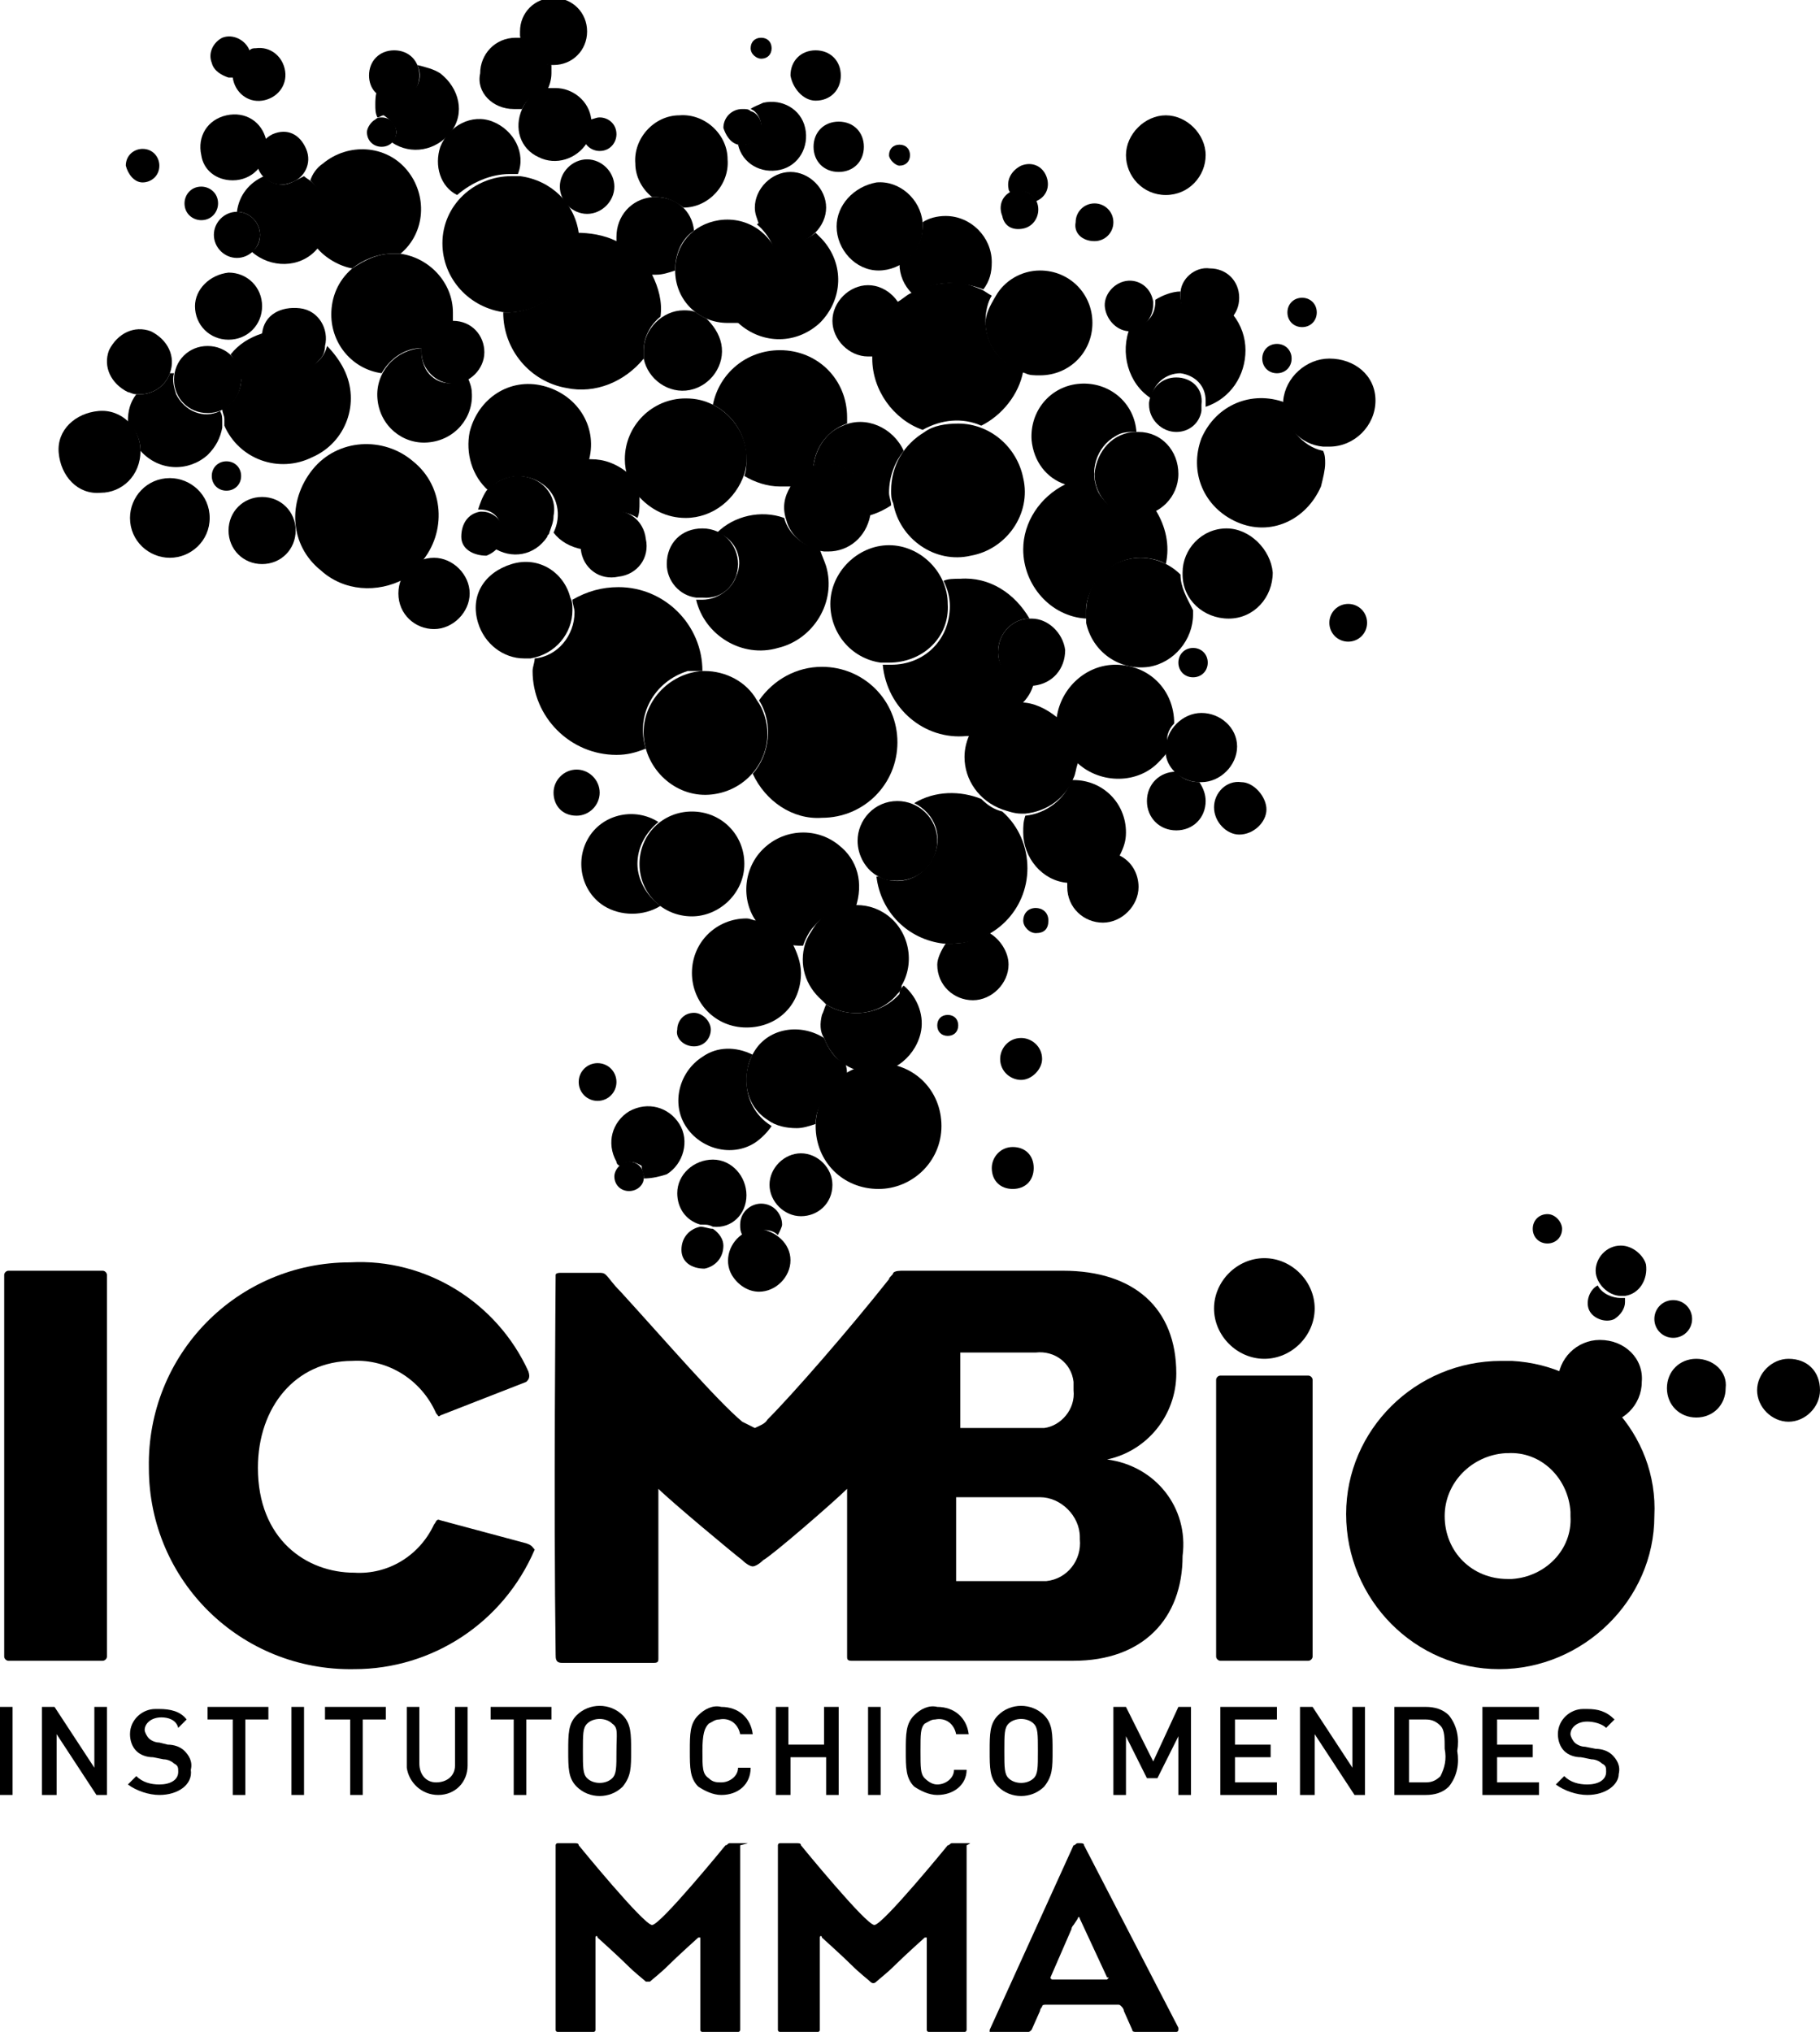 <?xml version="1.0" encoding="utf-8"?>
<!-- Generator: Adobe Illustrator 27.9.0, SVG Export Plug-In . SVG Version: 6.00 Build 0)  -->
<svg version="1.1" id="Group_112" xmlns="http://www.w3.org/2000/svg" xmlns:xlink="http://www.w3.org/1999/xlink" x="0px" y="0px"
	 viewBox="0 0 86.8 96.9" style="enable-background:new 0 0 86.8 96.9;" xml:space="preserve">
<path id="Path_307" d="M71.6,64.9c-4.1,0-7.4,3.3-7.4,7.3c0,4.1,3.3,7.4,7.3,7.4s7.4-3.3,7.4-7.3c0,0,0,0,0,0
	c0.2-3.9-2.9-7.2-6.8-7.4C72,64.9,71.8,64.9,71.6,64.9 M71.9,75.3L71.9,75.3c-1.7,0-3-1.3-3-3c0,0,0,0,0,0c0-1.6,1.3-2.9,2.9-3
	c0,0,0.1,0,0.1,0c1.6-0.1,2.9,1.2,3,2.8c0,0.1,0,0.1,0,0.2c0.1,1.6-1.2,2.9-2.8,3C72,75.3,72,75.3,71.9,75.3"/>
<path id="Path_308" d="M25.1,73.6L21,72.5c-0.2-0.1-0.2,0.1-0.3,0.2c-0.7,1.5-2.2,2.4-3.8,2.3c-2.3,0-4.6-1.6-4.6-5
	c0-2.9,1.8-5.1,4.5-5.1c1.7-0.1,3.3,0.9,4,2.5c0.1,0.1,0.1,0.2,0.2,0.1l4.1-1.6c0.1-0.1,0.2-0.2,0.1-0.5c-1.5-3.3-4.9-5.4-8.5-5.2
	c-5.4,0-9.7,4.4-9.6,9.8c0,5.4,4.4,9.7,9.8,9.6l0,0c3.7,0,7.1-2.2,8.6-5.7C25.4,73.8,25.4,73.7,25.1,73.6"/>
<path id="Path_309" d="M52.8,69.6c1.9-0.4,3.3-2.1,3.3-4.1c0-3.1-2-4.9-5.4-4.9h-7.6c-0.2,0-0.4,0-0.5,0.1c0,0.1-0.2,0.2-0.2,0.3
	c-1.9,2.4-4.6,5.5-5.8,6.7c-0.1,0.2-0.4,0.3-0.6,0.4c-0.2-0.1-0.4-0.2-0.6-0.3c-1.2-1-3.7-3.9-5.8-6.2c-0.4-0.4-0.5-0.6-0.7-0.8
	c-0.1-0.1-0.2-0.1-0.3-0.1c-0.3,0-1.4,0-1.9,0c0,0-0.2,0-0.2,0.1c0,0.3-0.1,11,0,18.1c0,0.2,0,0.4,0.3,0.4h4.4
	c0.2,0,0.2-0.1,0.2-0.2v-8.1c0.6,0.6,3.6,3.1,4,3.4c0.2,0.2,0.4,0.3,0.5,0.3s0.3-0.1,0.5-0.3c0.4-0.2,3.4-2.8,4-3.4V79
	c0,0.1,0,0.2,0.2,0.2l10.6,0c3.3,0,5.2-2,5.2-5C56.7,71.9,55.1,69.9,52.8,69.6 M45.7,64.5h3.7c0.9-0.1,1.7,0.5,1.8,1.4
	c0,0.1,0,0.3,0,0.4c0.1,0.9-0.6,1.7-1.4,1.8c-0.1,0-0.2,0-0.3,0h-3.7V64.5z M49.6,75.4h-4v-4h4c1,0,1.9,0.9,1.9,1.9c0,0,0,0.1,0,0.1
	c0.1,1-0.6,1.9-1.6,2C49.9,75.4,49.7,75.4,49.6,75.4"/>
<path id="Path_310" d="M60.3,60c-1.3,0-2.4,1.1-2.4,2.4s1.1,2.4,2.4,2.4c1.3,0,2.4-1.1,2.4-2.4C62.7,61.1,61.6,60,60.3,60"/>
<path id="Path_311" d="M85.3,64.8c-0.8,0-1.5,0.7-1.5,1.5c0,0.8,0.7,1.5,1.5,1.5c0.8,0,1.5-0.7,1.5-1.5
	C86.8,65.4,86.2,64.8,85.3,64.8"/>
<path id="Path_312" d="M80.9,64.8c-0.8,0-1.4,0.6-1.4,1.4s0.6,1.4,1.4,1.4c0.8,0,1.4-0.6,1.4-1.4C82.4,65.4,81.7,64.8,80.9,64.8
	C80.9,64.8,80.9,64.8,80.9,64.8"/>
<path id="Path_313" d="M80.7,62.9c0-0.5-0.4-0.9-0.9-0.9c-0.5,0-0.9,0.4-0.9,0.9s0.4,0.9,0.9,0.9S80.7,63.4,80.7,62.9L80.7,62.9"/>
<path id="Path_314" d="M76.2,61.3c-0.4,0.2-0.6,0.8-0.4,1.2s0.8,0.6,1.2,0.4c0.3-0.2,0.5-0.5,0.5-0.8c0-0.1,0-0.1,0-0.2
	c-0.1,0-0.2,0-0.2,0C76.9,61.9,76.4,61.7,76.2,61.3"/>
<path id="Path_315" d="M77.3,59.4c-0.7,0-1.2,0.6-1.2,1.2s0.6,1.2,1.2,1.2c0.1,0,0.2,0,0.2,0c0.7-0.1,1.1-0.8,1-1.5
	C78.4,59.9,77.9,59.4,77.3,59.4"/>
<path id="Path_316" d="M73.8,57.9c-0.4,0-0.7,0.3-0.7,0.7c0,0.4,0.3,0.7,0.7,0.7c0.4,0,0.7-0.3,0.7-0.7
	C74.5,58.3,74.2,57.9,73.8,57.9L73.8,57.9"/>
<path id="Path_317" d="M76.3,63.9c-1.1,0-2,0.9-2,2c0,1.1,0.9,2,2,2c1.1,0,2-0.9,2-2C78.4,64.8,77.5,63.9,76.3,63.9L76.3,63.9"/>
<path id="Path_318" d="M54.4,26.6c0.4,0,0.9,0.1,1.2,0.3c0.2-0.9,0-1.8-0.5-2.6c-1,0.5-2.2,0.1-2.7-0.8c-0.5-1-0.1-2.2,0.8-2.7
	c0.3-0.2,0.6-0.2,0.9-0.2c0,0,0.1,0,0.1,0c-0.1-1.4-1.3-2.4-2.7-2.3c-1.4,0.1-2.4,1.3-2.3,2.7c0.1,1,0.7,1.8,1.6,2.1
	c-1.2,0.6-2,1.8-2,3.1c0,1.7,1.3,3.2,3,3.3c0-0.2,0-0.3,0-0.5C51.9,27.8,53,26.6,54.4,26.6"/>
<path id="Path_319" d="M57.9,38.5c0,0.7,0.6,1.3,1.2,1.3c0.7,0,1.3-0.6,1.3-1.2s-0.6-1.3-1.2-1.3c0,0,0,0,0,0
	C58.5,37.2,57.9,37.8,57.9,38.5"/>
<path id="Path_320" d="M52.2,11.5c0.5,0,0.9-0.4,0.9-0.9c0-0.5-0.4-0.9-0.9-0.9c-0.5,0-0.9,0.4-0.9,0.9
	C51.2,11.1,51.6,11.5,52.2,11.5C52.1,11.5,52.2,11.5,52.2,11.5"/>
<path id="Path_321" d="M49.4,9.6c0.5-0.2,0.7-0.7,0.5-1.2c-0.2-0.5-0.7-0.7-1.2-0.5c-0.4,0.2-0.7,0.6-0.6,1.1c0,0.1,0.1,0.2,0.1,0.2
	c0,0,0.1,0,0.1,0C48.8,9,49.2,9.2,49.4,9.6"/>
<path id="Path_322" d="M48.8,10.9c0.5-0.1,0.8-0.6,0.7-1.1c-0.1-0.5-0.6-0.8-1.1-0.7c0,0-0.1,0-0.1,0c-0.5,0.2-0.7,0.7-0.5,1.2
	C47.9,10.8,48.3,11,48.8,10.9"/>
<path id="Path_323" d="M61.3,19.3c0,0,0-0.1,0-0.1c-1.6-0.6-3.3,0.1-4,1.7c-0.6,1.6,0.1,3.3,1.7,4s3.3-0.1,4-1.7
	c0.1-0.4,0.2-0.8,0.2-1.1c0-0.2,0-0.4-0.1-0.6C62.1,21.3,61.3,20.3,61.3,19.3"/>
<path id="Path_324" d="M33.5,32L33.5,32c0-2.2-1.8-4-4-4c0,0,0,0,0,0c-0.8,0-1.5,0.2-2.2,0.6c0,0.2,0.1,0.4,0.1,0.6
	c0,1.1-0.8,2.1-1.9,2.2c0,0.2-0.1,0.4-0.1,0.6c0,2.2,1.8,4,4,4c0,0,0,0,0,0c0.5,0,0.9-0.1,1.4-0.3c-0.5-1.6,0.4-3.2,2-3.7
	C33,32,33.2,32,33.5,32"/>
<path id="Path_325" d="M28.2,21.9c-0.1,0-0.1,0-0.1,0c0.4-1.6-0.6-3.1-2.2-3.5c-1.6-0.4-3.1,0.6-3.5,2.2c-0.2,1,0.1,2.1,0.9,2.8
	c0.6-0.8,1.8-0.9,2.6-0.3c0.7,0.5,0.9,1.5,0.5,2.3c0.3,0.4,0.8,0.7,1.4,0.8c0-0.1,0-0.2,0-0.2c0-0.9,0.7-1.6,1.6-1.6
	c0.3,0,0.7,0.1,1,0.3c0.1-0.2,0.1-0.5,0.1-0.7c0-0.1,0-0.3,0-0.4c-0.2-0.3-0.4-0.7-0.5-1C29.4,22.1,28.8,21.9,28.2,21.9"/>
<path id="Path_326" d="M24.7,22.7c-0.6,0-1.1,0.3-1.5,0.7c-0.2,0.3-0.3,0.6-0.4,0.9c0,0,0.1,0,0.1,0c0.6,0,1,0.4,1,1
	c0,0.3-0.1,0.6-0.4,0.8c0.9,0.6,2,0.4,2.6-0.5c0-0.1,0.1-0.1,0.1-0.2c0.1-0.3,0.2-0.5,0.2-0.8C26.6,23.6,25.8,22.7,24.7,22.7"/>
<path id="Path_327" d="M35.6,51.5c0-0.4,0.1-0.9,0.3-1.2c-0.8-0.4-1.7-0.4-2.4,0.1c-1.1,0.7-1.5,2.2-0.8,3.3
	c0.7,1.1,2.2,1.5,3.3,0.8c0.3-0.2,0.6-0.5,0.8-0.8C36,53.2,35.6,52.4,35.6,51.5"/>
<path id="Path_328" d="M30.7,56.1c0,0,0,0.1,0,0.1c0.4,0,0.8-0.1,1.1-0.2c0.8-0.5,1.1-1.6,0.6-2.4c-0.5-0.8-1.5-1.1-2.4-0.6
	c0,0,0,0,0,0c-0.8,0.5-1.1,1.5-0.6,2.4c0,0.1,0.1,0.2,0.2,0.2c0.3-0.3,0.7-0.2,1,0C30.6,55.8,30.7,56,30.7,56.1"/>
<path id="Path_329" d="M35.6,57c0-0.9-0.7-1.7-1.6-1.7c-0.9,0-1.7,0.7-1.7,1.6c0,0.7,0.4,1.3,1.1,1.5c0,0,0.1,0,0.1,0
	c0.2,0,0.3,0,0.5,0.1h0C34.9,58.6,35.6,57.9,35.6,57"/>
<path id="Path_330" d="M29.3,56.1c0,0.4,0.3,0.7,0.7,0.7c0.4,0,0.7-0.3,0.7-0.6c0,0,0-0.1,0-0.1c0-0.4-0.3-0.7-0.7-0.7
	S29.3,55.8,29.3,56.1"/>
<path id="Path_331" d="M39.7,56.5c0-0.8-0.7-1.5-1.5-1.5s-1.5,0.7-1.5,1.5c0,0.8,0.7,1.5,1.5,1.5c0,0,0,0,0,0
	C39,58,39.7,57.4,39.7,56.5L39.7,56.5"/>
<path id="Path_332" d="M39.3,49.5c-1.1-0.7-2.6-0.5-3.3,0.6c-0.7,1.1-0.5,2.6,0.6,3.3c0.4,0.3,0.9,0.4,1.4,0.4
	c0.3,0,0.6-0.1,0.9-0.2c0-0.9,0.6-1.7,1.5-2c0-0.1,0-0.1,0-0.2c0-0.2,0-0.5-0.1-0.7C39.8,50.5,39.5,50,39.3,49.5"/>
<path id="Path_333" d="M38.9,53.7L38.9,53.7c0,1.7,1.3,3,3,3c1.6,0,3-1.3,3-3s-1.3-3-3-3C40.2,50.8,38.9,52.1,38.9,53.7"/>
<path id="Path_334" d="M11.5,18.1c0,0.6-0.4,1.2-0.9,1.4c0,0.2,0.1,0.3,0.1,0.5c0,0.1,0,0.2,0,0.3c0.7,1.6,2.6,2.3,4.2,1.5
	c1.6-0.7,2.3-2.6,1.5-4.2c-0.2-0.4-0.5-0.8-0.8-1.1c-0.2,0.8-1,1.3-1.9,1.1c-0.8-0.2-1.3-0.9-1.2-1.7c-0.6,0.2-1.1,0.5-1.5,1
	C11.3,17.3,11.4,17.7,11.5,18.1"/>
<path id="Path_335" d="M20.1,26.8c1.2-1.4,1.1-3.6-0.4-4.8c-1.4-1.2-3.6-1.1-4.8,0.4s-1.1,3.6,0.4,4.8c1.1,1,2.7,1.1,4,0.4
	C19.5,27.2,19.8,26.9,20.1,26.8"/>
<path id="Path_336" d="M37.1,58.9c0.1-0.2,0.2-0.4,0.2-0.5c0-0.5-0.4-1-1-1c-0.5,0-1,0.4-1,1c0,0.2,0,0.3,0.1,0.5
	c0.2-0.1,0.5-0.2,0.7-0.2C36.6,58.6,36.9,58.7,37.1,58.9"/>
<path id="Path_337" d="M56,34.5L56,34.5c0-1.6-1.2-2.8-2.8-2.8c-1.4,0-2.6,1.1-2.8,2.5c-0.5-0.4-1.1-0.7-1.7-0.7c0,0-0.1,0-0.1,0
	c-1,0-1.9,0.6-2.3,1.4c-0.2,0.4-0.3,0.8-0.3,1.2c0,1.1,0.7,2.1,1.8,2.5c0.3,0.1,0.6,0.2,0.9,0.2c0.1,0,0.1,0,0.2,0
	c1-0.1,1.9-0.7,2.3-1.7c0.1-0.2,0.1-0.4,0.2-0.7c1.1,1,2.9,1,3.9-0.1c0.1-0.1,0.3-0.3,0.4-0.5c0-0.1,0-0.2,0-0.3
	C55.6,35.2,55.7,34.8,56,34.5"/>
<path id="Path_338" d="M56.2,31.6c0,0.4,0.3,0.7,0.7,0.7s0.7-0.3,0.7-0.7s-0.3-0.7-0.7-0.7c0,0,0,0,0,0
	C56.5,30.9,56.2,31.2,56.2,31.6"/>
<path id="Path_339" d="M45.1,45c-0.2,0.3-0.4,0.7-0.4,1c0,1,0.8,1.7,1.7,1.7s1.7-0.8,1.7-1.7c0-0.6-0.4-1.2-0.9-1.5
	c-0.6,0.3-1.2,0.5-1.8,0.5C45.3,45,45.2,45,45.1,45"/>
<path id="Path_340" d="M33.1,49.9c0.5,0,0.8-0.4,0.8-0.8s-0.4-0.8-0.8-0.8c-0.5,0-0.8,0.4-0.8,0.8C32.2,49.5,32.6,49.9,33.1,49.9
	C33.1,49.9,33.1,49.9,33.1,49.9"/>
<path id="Path_341" d="M28.5,52.5c0.5,0,0.9-0.4,0.9-0.9c0-0.5-0.4-0.9-0.9-0.9c-0.5,0-0.9,0.4-0.9,0.9C27.6,52.1,28,52.5,28.5,52.5
	C28.5,52.5,28.5,52.5,28.5,52.5"/>
<path id="Path_342" d="M50,43.9c0-0.4-0.3-0.6-0.6-0.6c-0.4,0-0.6,0.3-0.6,0.6s0.3,0.6,0.6,0.6l0,0C49.8,44.5,50,44.3,50,43.9"/>
<path id="Path_343" d="M47.7,50.5c0,0.6,0.5,1,1,1s1-0.5,1-1c0-0.6-0.5-1-1-1c0,0,0,0,0,0C48.1,49.5,47.7,50,47.7,50.5"/>
<path id="Path_344" d="M48.9,38.9c-0.1,0.3-0.1,0.5-0.1,0.8c0,1.2,0.9,2.3,2.1,2.4c0,0.1,0,0.1,0,0.2c0,1,0.8,1.7,1.7,1.7
	s1.7-0.8,1.7-1.7c0-0.6-0.3-1.2-0.9-1.5c0.2-0.4,0.3-0.7,0.3-1.1c0-1.4-1.1-2.5-2.5-2.5c0,0-0.1,0-0.1,0
	C50.8,38.1,49.9,38.8,48.9,38.9"/>
<path id="Path_345" d="M47.3,55.7c0,0.6,0.4,1,1,1s1-0.4,1-1s-0.4-1-1-1S47.3,55.2,47.3,55.7"/>
<path id="Path_346" d="M30.4,41.2c0-0.8,0.4-1.5,1-2c-1.1-0.7-2.6-0.4-3.3,0.7s-0.4,2.6,0.7,3.3c0.8,0.5,1.9,0.5,2.7,0
	C30.8,42.7,30.4,41.9,30.4,41.2"/>
<path id="Path_347" d="M20.7,30c0.9,0,1.7-0.8,1.7-1.7c0-0.9-0.8-1.7-1.7-1.7c-0.9,0-1.7,0.7-1.7,1.7C19,29.3,19.8,30,20.7,30
	C20.7,30,20.7,30,20.7,30"/>
<path id="Path_348" d="M57.7,15.5c-0.8,0-1.4-0.6-1.4-1.4c0,0,0,0,0,0c0-0.1,0-0.1,0-0.2c-0.4,0-0.9,0.2-1.2,0.4c0,0,0,0.1,0,0.1
	c0,0.7-0.5,1.2-1.2,1.2c-0.5,1.2-0.1,2.7,1,3.4c0.1-0.7,0.7-1.2,1.4-1.2c0.7,0.1,1.2,0.6,1.2,1.3c0,0.1,0,0.2,0,0.3
	c1.2-0.4,1.9-1.5,1.9-2.7c0-0.6-0.2-1.2-0.6-1.7C58.4,15.4,58.1,15.5,57.7,15.5"/>
<path id="Path_349" d="M52.2,22.6c0,1.1,0.9,2,2,2c1.1,0,2-0.9,2-2c0-1.1-0.8-2-1.9-2c0,0-0.1,0-0.1,0
	C53.1,20.6,52.3,21.5,52.2,22.6"/>
<path id="Path_350" d="M56.3,27.4c-0.5-0.5-1.2-0.8-1.9-0.8c-1.4,0-2.6,1.1-2.6,2.6c0,0.2,0,0.3,0,0.5c0.3,1.4,1.6,2.3,3,2.1
	c1.2-0.2,2.1-1.3,2.1-2.5c0-0.1,0-0.2,0-0.2C56.6,28.5,56.3,28,56.3,27.4"/>
<path id="Path_351" d="M56.1,18c-0.7,0-1.2,0.5-1.3,1.2c0,0,0,0.1,0,0.1c0,0.7,0.6,1.3,1.3,1.3c0.6,0,1.1-0.4,1.2-1
	c0-0.1,0-0.2,0-0.3C57.4,18.5,56.8,18,56.1,18"/>
<path id="Path_352" d="M55.6,9.3c1.1,0,1.9-0.9,1.9-1.9s-0.9-1.9-1.9-1.9s-1.9,0.9-1.9,1.9c0,0,0,0,0,0C53.7,8.4,54.5,9.3,55.6,9.3
	C55.6,9.3,55.6,9.3,55.6,9.3"/>
<path id="Path_353" d="M36.3,6c0,0.5-0.4,0.9-0.9,0.9c-0.1,0-0.2,0-0.2,0c0.2,0.9,1.1,1.4,2,1.2c0.9-0.2,1.4-1.1,1.2-2
	c-0.2-0.9-1.1-1.4-2-1.2c-0.2,0.1-0.5,0.2-0.6,0.3C36.1,5.3,36.3,5.7,36.3,6"/>
<path id="Path_354" d="M38.8,7c0,0.7,0.5,1.2,1.2,1.2c0.7,0,1.2-0.5,1.2-1.2c0-0.7-0.5-1.2-1.2-1.2S38.8,6.3,38.8,7
	C38.8,7,38.8,7,38.8,7"/>
<path id="Path_355" d="M42.9,7.9c0.3,0,0.5-0.2,0.5-0.5c0-0.3-0.2-0.5-0.5-0.5c-0.3,0-0.5,0.2-0.5,0.5c0,0,0,0,0,0
	C42.4,7.6,42.7,7.9,42.9,7.9L42.9,7.9"/>
<path id="Path_356" d="M45.7,48.9c0-0.3-0.2-0.5-0.5-0.5s-0.5,0.2-0.5,0.5c0,0.3,0.2,0.5,0.5,0.5C45.5,49.4,45.7,49.2,45.7,48.9
	C45.7,48.9,45.7,48.9,45.7,48.9"/>
<path id="Path_357" d="M36.3,2.8c0.3,0,0.5-0.2,0.5-0.5s-0.2-0.5-0.5-0.5c-0.3,0-0.5,0.2-0.5,0.5C35.8,2.6,36.1,2.8,36.3,2.8
	C36.3,2.8,36.3,2.8,36.3,2.8"/>
<path id="Path_358" d="M32.6,9.9c1.2,0,2.2-1.1,2.1-2.3c0-1.2-1.1-2.2-2.3-2.1c-1.2,0-2.2,1.1-2.1,2.3c0,0.6,0.3,1.2,0.8,1.6
	c0.1,0,0.1,0,0.2,0C31.8,9.4,32.2,9.6,32.6,9.9"/>
<path id="Path_359" d="M42.9,12.6c0,0.5,0.2,1,0.6,1.4c0.6-0.3,1.2-0.5,1.8-0.5c0.5,0,1.1,0.1,1.6,0.3c0.3-0.4,0.4-0.8,0.4-1.3
	c0-1.2-1-2.2-2.2-2.2c0,0,0,0,0,0c-0.4,0-0.8,0.1-1.1,0.3c0,0.1,0,0.1,0,0.2C44,11.6,43.5,12.3,42.9,12.6"/>
<path id="Path_360" d="M56.3,14c0,0.1,0,0.1,0,0.2c0,0.8,0.6,1.4,1.4,1.4c0.8,0,1.4-0.6,1.4-1.4c0-0.8-0.6-1.4-1.4-1.4
	C57,12.7,56.3,13.3,56.3,14"/>
<path id="Path_361" d="M60.9,17.8c0.4,0,0.7-0.3,0.7-0.7s-0.3-0.7-0.7-0.7c-0.4,0-0.7,0.3-0.7,0.7c0,0,0,0,0,0
	C60.2,17.5,60.5,17.8,60.9,17.8"/>
<path id="Path_362" d="M62.1,15.6c0.4,0,0.7-0.3,0.7-0.7s-0.3-0.7-0.7-0.7c-0.4,0-0.7,0.3-0.7,0.7v0C61.4,15.3,61.7,15.6,62.1,15.6
	C62.1,15.6,62.1,15.6,62.1,15.6"/>
<path id="Path_363" d="M55,14.5c0,0,0-0.1,0-0.1c-0.1-0.7-0.7-1.1-1.3-1s-1.1,0.7-1,1.3c0.1,0.6,0.6,1.1,1.2,1.1h0
	C54.5,15.7,55,15.2,55,14.5"/>
<path id="Path_364" d="M15.6,10.4c0,0.5-0.2,1-0.5,1.4c0.4,0.5,1.1,0.9,1.7,1c0.5-0.4,1.2-0.7,1.9-0.7c0.1,0,0.3,0,0.4,0
	c1.2-1,1.3-2.8,0.3-4c-1-1.2-2.8-1.3-4-0.3c-0.3,0.2-0.5,0.5-0.6,0.8C15.3,9.1,15.6,9.7,15.6,10.4"/>
<path id="Path_365" d="M13.5,8.8c-0.3,0-0.7-0.1-0.9-0.4c-0.7,0.3-1.2,0.9-1.3,1.7c0.6,0,1.1,0.5,1.1,1.1c0,0.3-0.1,0.6-0.4,0.8
	c0.9,0.8,2.3,0.8,3.1-0.1s0.8-2.3-0.1-3.1c0,0-0.1-0.1-0.1-0.1c-0.1-0.1-0.3-0.2-0.4-0.3C14.1,8.6,13.8,8.8,13.5,8.8"/>
<path id="Path_366" d="M6.7,21.5C6.7,21.6,6.7,21.6,6.7,21.5c0.9,1,2.3,1,3.2,0.2c0.4-0.4,0.6-0.8,0.7-1.3c0-0.1,0-0.2,0-0.3
	c0-0.2,0-0.3-0.1-0.5c-0.8,0.4-1.7,0-2.1-0.8c-0.1-0.3-0.2-0.7-0.1-1h0c-0.1,0-0.2,0-0.2,0c-0.2,0.6-0.8,1-1.4,1c-0.1,0-0.1,0-0.2,0
	c-0.3,0.4-0.4,0.8-0.4,1.3c0,0,0,0.1,0,0.1C6.5,20.5,6.7,21,6.7,21.5"/>
<path id="Path_367" d="M16.8,12.8c-0.7,0.6-1,1.4-1,2.2c0,1.4,1,2.6,2.4,2.8c0.4-0.7,1.1-1.2,1.9-1.2c0,0.1,0,0.1,0,0.2
	c0,0.8,0.7,1.5,1.5,1.5c0.8,0,1.5-0.7,1.5-1.5c0-0.8-0.6-1.5-1.5-1.5c0-0.1,0-0.3,0-0.4c0-1.4-1.1-2.6-2.5-2.8c-0.1,0-0.3,0-0.4,0
	C18,12.1,17.4,12.4,16.8,12.8"/>
<path id="Path_368" d="M24.3,8.3c0.1,0,0.3,0,0.4,0c0.4-1-0.2-2.1-1.2-2.5c-1-0.4-2.1,0.2-2.5,1.2c-0.3,0.9,0,1.9,0.8,2.3
	C22.5,8.7,23.4,8.3,24.3,8.3"/>
<path id="Path_369" d="M24.5,5.2c0.1,0,0.3,0,0.4,0c0.2-0.5,0.7-0.8,1.2-0.9c0.1-0.2,0.2-0.5,0.2-0.8c0-0.1,0-0.3,0-0.4
	c-0.7-0.1-1.3-0.6-1.4-1.3c-0.1,0-0.2,0-0.3,0c-1,0-1.7,0.8-1.7,1.7C22.7,4.4,23.5,5.2,24.5,5.2C24.5,5.2,24.5,5.2,24.5,5.2"/>
<path id="Path_370" d="M38.9,4.8c0.7,0,1.2-0.5,1.2-1.2c0-0.7-0.5-1.2-1.2-1.2c-0.7,0-1.2,0.5-1.2,1.2C37.8,4.2,38.3,4.8,38.9,4.8
	L38.9,4.8"/>
<path id="Path_371" d="M35.2,6.9c0.5,0.1,1-0.2,1.1-0.6c0.1-0.4-0.1-0.9-0.5-1c-0.1-0.1-0.2-0.1-0.4-0.1c-0.5,0-0.9,0.4-0.9,0.9
	C34.6,6.4,34.8,6.8,35.2,6.9"/>
<path id="Path_372" d="M63.4,17.1c-1.1,0-2.1,0.9-2.2,2c0,0,0,0.1,0,0.1c0,1.1,0.8,2,1.9,2.1c0.1,0,0.2,0,0.3,0c1.2,0,2.2-1,2.2-2.2
	S64.6,17.1,63.4,17.1"/>
<path id="Path_373" d="M64.3,28.8c-0.5,0-0.9,0.4-0.9,0.9s0.4,0.9,0.9,0.9c0.5,0,0.9-0.4,0.9-0.9S64.8,28.8,64.3,28.8L64.3,28.8"/>
<path id="Path_374" d="M58.5,25.2c-1.2,0-2.1,1-2.1,2.1c0,0,0,0,0,0c0,0,0,0,0,0.1c0,1.2,1,2.1,2.2,2.1c1.2,0,2.1-1,2.1-2.2
	C60.6,26.2,59.6,25.2,58.5,25.2"/>
<path id="Path_375" d="M56.1,36.8c-0.8,0-1.4,0.6-1.4,1.4c0,0.8,0.6,1.4,1.4,1.4c0.8,0,1.4-0.6,1.4-1.4c0-0.3-0.1-0.6-0.3-0.9
	C56.7,37.3,56.3,37.1,56.1,36.8"/>
<path id="Path_376" d="M57.2,37.3c0,0,0.1,0,0.1,0c0.9,0,1.7-0.8,1.7-1.7S58.2,34,57.3,34c-0.9,0-1.7,0.8-1.7,1.7c0,0.1,0,0.2,0,0.3
	C55.7,36.7,56.4,37.3,57.2,37.3"/>
<path id="Path_377" d="M12.3,8c0.2,0.6,0.9,1,1.6,0.7c0.6-0.2,1-0.9,0.7-1.6s-0.9-1-1.6-0.7c-0.2,0.1-0.3,0.2-0.4,0.3
	c0,0.1,0,0.2,0,0.3C12.7,7.4,12.5,7.7,12.3,8"/>
<path id="Path_378" d="M9.6,10.5c0.5,0,0.8-0.4,0.8-0.8c0-0.5-0.4-0.8-0.8-0.8c-0.5,0-0.8,0.4-0.8,0.8C8.8,10.2,9.2,10.5,9.6,10.5
	L9.6,10.5"/>
<path id="Path_379" d="M11.1,8.6c0.9,0,1.6-0.7,1.6-1.6c0-0.1,0-0.2,0-0.3c-0.2-0.9-1-1.4-1.9-1.2c-0.9,0.2-1.4,1-1.2,1.9
	C9.7,8.1,10.3,8.6,11.1,8.6"/>
<path id="Path_380" d="M12.4,11.2c0-0.6-0.5-1.1-1.1-1.1h0c-0.6,0-1.1,0.5-1.1,1.1s0.5,1.1,1.1,1.1C11.9,12.3,12.4,11.8,12.4,11.2"
	/>
<path id="Path_381" d="M8.1,17.8c0.3-0.8-0.1-1.6-0.9-2c-0.8-0.3-1.6,0.1-2,0.9c-0.3,0.8,0.1,1.6,0.9,2c0.1,0,0.2,0.1,0.4,0.1
	c0.1,0,0.1,0,0.2,0C7.3,18.8,7.9,18.4,8.1,17.8"/>
<path id="Path_382" d="M10,24.7c0-1.1-0.9-1.9-1.9-1.9c-1.1,0-1.9,0.9-1.9,1.9c0,1.1,0.9,1.9,1.9,1.9C9.1,26.6,10,25.8,10,24.7
	C10,24.7,10,24.7,10,24.7"/>
<path id="Path_383" d="M12.5,26.9c0.9,0,1.6-0.7,1.6-1.6s-0.7-1.6-1.6-1.6c-0.9,0-1.6,0.7-1.6,1.6C10.9,26.2,11.6,26.9,12.5,26.9
	C12.5,26.9,12.5,26.9,12.5,26.9"/>
<path id="Path_384" d="M27.3,29.1c0-0.2,0-0.4-0.1-0.6c-0.3-1.2-1.5-2-2.8-1.6s-2,1.5-1.6,2.8c0.3,1,1.2,1.7,2.2,1.7
	c0.1,0,0.2,0,0.3,0C26.5,31.2,27.3,30.2,27.3,29.1"/>
<path id="Path_385" d="M6.7,21.5c0-1.1-0.9-2-2-1.9s-2,0.9-1.9,2s0.9,2,2,1.9C5.8,23.5,6.7,22.7,6.7,21.5
	C6.7,21.6,6.7,21.6,6.7,21.5"/>
<path id="Path_386" d="M24.9,5.2c-0.4,0.9-0.1,1.9,0.8,2.3c0.8,0.4,1.8,0.1,2.3-0.7c-0.2-0.4-0.1-0.9,0.2-1.1
	c-0.1-0.9-0.9-1.5-1.7-1.5c-0.1,0-0.3,0-0.4,0C25.5,4.4,25.1,4.7,24.9,5.2"/>
<path id="Path_387" d="M20.1,16.8c0-0.1,0-0.1,0-0.2c-1.3,0.1-2.2,1.2-2.1,2.4c0.1,1.3,1.2,2.2,2.4,2.1c1.3-0.1,2.2-1.2,2.1-2.4
	c0-0.2-0.1-0.5-0.2-0.7c-0.7,0.5-1.6,0.3-2-0.4C20.2,17.4,20.1,17.1,20.1,16.8"/>
<path id="Path_388" d="M29.4,11.3c0,0.1,0,0.1,0,0.2c-0.6-0.3-1.3-0.4-1.9-0.4c0,0.2,0,0.3,0,0.5c0,1.8-1.4,3.2-3.2,3.3c0,0,0,0,0,0
	c-0.1,0-0.2,0-0.3,0c0,1.8,1.3,3.3,3,3.6c1.4,0.3,2.8-0.3,3.7-1.4c0-0.1,0-0.3,0-0.4c0-0.6,0.3-1.2,0.8-1.6c0.1-0.7-0.1-1.4-0.4-2
	c0.1,0,0.1,0,0.2,0c0.3,0,0.6-0.1,0.9-0.2v0c0-0.8,0.3-1.5,0.9-1.9C33,10,32.2,9.4,31.3,9.4c-0.1,0-0.1,0-0.2,0
	C30.1,9.5,29.4,10.3,29.4,11.3"/>
<path id="Path_389" d="M27.8,6.4c0,0.5,0.4,0.8,0.8,0.8c0.5,0,0.8-0.4,0.8-0.8c0-0.5-0.4-0.8-0.8-0.8c-0.2,0-0.3,0.1-0.5,0.1
	C27.9,5.9,27.8,6.1,27.8,6.4"/>
<path id="Path_390" d="M10.9,3.7c0.1,0,0.1,0,0.2,0c0.1,0.7,0.7,1.2,1.4,1.1c0.7-0.1,1.2-0.7,1.1-1.4c-0.1-0.7-0.7-1.2-1.4-1.1
	c-0.1,0-0.2,0-0.3,0.1c-0.2-0.5-0.8-0.8-1.3-0.6C10.2,2,9.9,2.5,10.1,3C10.2,3.4,10.6,3.6,10.9,3.7"/>
<path id="Path_391" d="M26.2,3.1c0.1,0,0.1,0,0.2,0c0.9,0,1.6-0.7,1.6-1.6c0-0.9-0.7-1.6-1.6-1.6c-0.9,0-1.6,0.7-1.6,1.6
	c0,0.1,0,0.2,0,0.2C24.9,2.5,25.5,3,26.2,3.1"/>
<path id="Path_392" d="M6.8,8.7c0.4,0,0.8-0.3,0.8-0.8c0-0.4-0.3-0.8-0.8-0.8c-0.4,0-0.8,0.3-0.8,0.8C6.1,8.3,6.4,8.7,6.8,8.7"/>
<path id="Path_393" d="M18.9,6.3c0,0.2-0.1,0.3-0.2,0.5c0.9,0.6,2.1,0.4,2.8-0.5s0.4-2.1-0.5-2.8c-0.3-0.2-0.7-0.3-1.1-0.4
	c0.3,0.6,0,1.3-0.6,1.5c-0.4,0.2-1,0.1-1.3-0.3c-0.1,0.2-0.1,0.5-0.1,0.7c0,0.2,0,0.4,0.1,0.6c0.1,0,0.2-0.1,0.3-0.1
	C18.6,5.7,18.9,6,18.9,6.3C18.9,6.3,18.9,6.3,18.9,6.3"/>
<path id="Path_394" d="M29.3,8.9c0-0.7-0.6-1.3-1.3-1.3c-0.7,0-1.3,0.6-1.3,1.3c0,0.7,0.6,1.3,1.3,1.3C28.7,10.2,29.3,9.6,29.3,8.9
	C29.3,8.9,29.3,8.9,29.3,8.9"/>
<path id="Path_395" d="M9.3,14.6c0,0.9,0.7,1.6,1.6,1.6c0.9,0,1.6-0.7,1.6-1.6s-0.7-1.6-1.6-1.6c0,0,0,0,0,0
	C10,13.1,9.3,13.8,9.3,14.6"/>
<path id="Path_396" d="M10.8,22c-0.4,0-0.7,0.3-0.7,0.7s0.3,0.7,0.7,0.7c0.4,0,0.7-0.3,0.7-0.7l0,0C11.5,22.3,11.2,22,10.8,22"/>
<path id="Path_397" d="M9.9,19.7c0.9,0,1.6-0.7,1.6-1.6c0-0.9-0.7-1.6-1.6-1.6c-0.9,0-1.6,0.7-1.6,1.6C8.3,19,9,19.7,9.9,19.7
	C9.9,19.7,9.9,19.7,9.9,19.7"/>
<path id="Path_398" d="M43.1,21.5c-0.5-1.1-1.8-1.7-2.9-1.2c-0.8,0.3-1.3,1.1-1.4,1.9c1.1-0.3,2.2,0.3,2.5,1.4
	c0.1,0.2,0.1,0.4,0.1,0.6c0,0.1,0,0.3,0,0.4c0.4-0.1,0.8-0.3,1.1-0.5c0-0.2-0.1-0.4-0.1-0.6C42.4,22.7,42.7,22,43.1,21.5"/>
<path id="Path_399" d="M36.1,43.9c-0.2,0-0.3-0.1-0.5-0.1c-1.4,0-2.6,1.1-2.6,2.6c0,1.4,1.1,2.6,2.6,2.6s2.6-1.1,2.6-2.6
	c0-0.5-0.2-1-0.4-1.4c-0.4-0.1-0.8-0.3-1.1-0.6C36.4,44.2,36.3,44.1,36.1,43.9"/>
<path id="Path_400" d="M32.6,14.8c-1,0-1.9,0.9-1.9,1.9c0,0.1,0,0.3,0,0.4c0.2,1,1.2,1.7,2.2,1.5s1.7-1.2,1.5-2.2
	c-0.1-0.5-0.4-0.9-0.7-1.2c-0.2-0.1-0.4-0.2-0.5-0.3C33,14.8,32.8,14.8,32.6,14.8"/>
<path id="Path_401" d="M34,19.3c-0.4-0.2-0.8-0.3-1.3-0.3c-1.6,0-2.9,1.3-2.9,2.9c0,0.6,0.2,1.2,0.6,1.7c0.6,0.7,1.4,1.1,2.3,1.1
	c1.3,0,2.4-0.9,2.8-2.1C35.9,21.3,35.2,19.9,34,19.3"/>
<path id="Path_402" d="M48.7,33.6C48.7,33.6,48.8,33.6,48.7,33.6c0.3-0.3,0.5-0.6,0.6-1c0,0-0.1,0-0.1,0c-0.9,0-1.6-0.7-1.6-1.5
	c0-0.9,0.7-1.6,1.5-1.6c-0.7-1.2-1.9-2-3.3-1.9c-0.3,0-0.6,0-0.8,0.1c0.2,0.4,0.3,0.8,0.3,1.2c0,1.6-1.2,2.8-2.8,2.8c0,0,0,0,0,0
	c-0.1,0-0.3,0-0.4,0c0.2,2.1,2,3.6,4,3.4c0.1,0,0.2,0,0.3,0C46.8,34.1,47.7,33.6,48.7,33.6"/>
<path id="Path_403" d="M43.4,14c-0.2,0.1-0.4,0.3-0.6,0.4c0.1,0.3,0.2,0.5,0.2,0.8c0,0.8-0.6,1.5-1.4,1.7c0,0.1,0,0.2,0,0.2
	c0,1.5,1,2.9,2.4,3.4c0.9-0.5,1.9-0.6,2.8-0.2c1-0.5,1.8-1.5,2-2.6c-1.1-0.3-1.8-1.3-1.8-2.4c0-0.4,0.1-0.9,0.3-1.2
	c-0.2-0.1-0.3-0.2-0.5-0.3c-0.5-0.2-1-0.4-1.6-0.3C44.6,13.5,44,13.7,43.4,14"/>
<path id="Path_404" d="M39.4,47.9c-0.1,0.2-0.1,0.3-0.2,0.5c-0.1,0.4-0.1,0.8,0.1,1.1c0.3,0.8,0.9,1.4,1.8,1.6
	c1.3,0.3,2.5-0.6,2.8-1.8c0.2-0.8-0.1-1.7-0.8-2.3c-0.1,0.1-0.2,0.2-0.2,0.4C42,48.4,40.5,48.6,39.4,47.9"/>
<path id="Path_405" d="M42.8,35.4c0-2-1.6-3.6-3.6-3.6c0,0,0,0,0,0c-1.2,0-2.3,0.6-3,1.6c0.7,1.1,0.5,2.6-0.3,3.5
	c0.6,1.3,1.9,2.2,3.3,2.1C41.2,39,42.8,37.4,42.8,35.4"/>
<path id="Path_406" d="M27.7,26c0,0.1,0,0.2,0,0.2c0.1,0.9,0.9,1.5,1.8,1.3c0.9-0.1,1.5-0.9,1.3-1.8c-0.1-0.9-0.9-1.5-1.8-1.3
	C28.3,24.6,27.7,25.2,27.7,26"/>
<path id="Path_407" d="M44.1,20.6c-1,0.6-1.6,1.6-1.6,2.8c0,0.2,0,0.4,0.1,0.6c0.3,1.7,2,2.9,3.7,2.5c1.7-0.3,2.9-2,2.5-3.7
	c-0.3-1.5-1.6-2.6-3.1-2.6C45.1,20.2,44.5,20.3,44.1,20.6"/>
<path id="Path_408" d="M36.1,33.4c-0.5-0.9-1.5-1.4-2.5-1.4c0,0-0.1,0-0.1,0c-1.6,0.1-2.9,1.5-2.8,3.1c0.1,1.6,1.5,2.9,3.1,2.8
	c1.6-0.1,2.8-1.4,2.8-2.9C36.6,34.4,36.4,33.8,36.1,33.4"/>
<path id="Path_409" d="M48.9,17.8c0.2,0.1,0.4,0.1,0.7,0.1c1.4,0,2.5-1.1,2.5-2.5c0-1.4-1.1-2.5-2.5-2.5c-0.9,0-1.7,0.5-2.1,1.2
	C47.2,14.6,47,15,47,15.4C47,16.5,47.8,17.5,48.9,17.8"/>
<path id="Path_410" d="M37.4,24.7c-1.1-0.4-2.4-0.1-3.2,0.7c0.9,0.3,1.3,1.3,0.9,2.1c-0.2,0.6-0.9,1.1-1.6,1.1c-0.1,0-0.2,0-0.3,0
	c0.4,1.7,2.2,2.8,3.9,2.3c1.7-0.4,2.8-2.2,2.3-3.9c-0.1-0.3-0.2-0.5-0.3-0.8C38.4,26.1,37.6,25.5,37.4,24.7"/>
<path id="Path_411" d="M45.2,28.8c0-1.5-1.3-2.8-2.8-2.8c-1.5,0-2.8,1.3-2.8,2.8c0,1.4,1,2.6,2.4,2.8c0.1,0,0.3,0,0.4,0
	C44,31.6,45.3,30.4,45.2,28.8C45.2,28.8,45.2,28.8,45.2,28.8"/>
<path id="Path_412" d="M47.6,31.1c0,0.9,0.7,1.6,1.6,1.6c0,0,0.1,0,0.1,0c0.9-0.1,1.5-0.8,1.5-1.7c-0.1-0.8-0.8-1.5-1.6-1.5h-0.1
	C48.3,29.5,47.6,30.2,47.6,31.1"/>
<path id="Path_413" d="M46.8,38.1c-1-0.4-2.2-0.4-3.2,0.2c1,0.5,1.4,1.6,0.9,2.6s-1.6,1.4-2.6,0.9c0,0-0.1,0-0.1,0
	c0.2,1.7,1.5,3,3.2,3.2c0.1,0,0.2,0,0.4,0c2,0,3.6-1.6,3.6-3.6c0-1-0.4-2-1.2-2.7C47.4,38.6,47.1,38.4,46.8,38.1"/>
<path id="Path_414" d="M37.1,12.9c0,1.2-0.8,2.2-2,2.4c1.1,1.1,2.8,1.2,4,0.1c1.1-1.1,1.2-2.8,0.1-4c-0.1-0.1-0.2-0.2-0.3-0.3
	c-0.7,0.6-1.8,0.6-2.4-0.1c-0.1-0.1-0.2-0.2-0.2-0.4c-0.1,0-0.2,0.1-0.2,0.1C36.7,11.2,37.1,12,37.1,12.9"/>
<path id="Path_415" d="M35.5,41.2c0-1.4-1.1-2.5-2.5-2.5c-1.4,0-2.5,1.1-2.5,2.5c0,1.4,1.1,2.5,2.5,2.5
	C34.3,43.7,35.5,42.6,35.5,41.2C35.5,41.2,35.5,41.2,35.5,41.2"/>
<path id="Path_416" d="M44.7,40.1c0-1.1-0.9-1.9-1.9-1.9c-1.1,0-1.9,0.9-1.9,1.9c0,0.7,0.4,1.4,1,1.7c0.3,0.2,0.6,0.2,0.9,0.2
	C43.9,42,44.7,41.1,44.7,40.1"/>
<path id="Path_417" d="M35.2,26.9c0-0.9-0.7-1.7-1.7-1.7s-1.7,0.7-1.7,1.7c0,0.8,0.6,1.5,1.4,1.6c0.1,0,0.2,0,0.3,0
	C34.5,28.6,35.2,27.8,35.2,26.9"/>
<path id="Path_418" d="M43.1,15.3c0-0.9-0.8-1.7-1.7-1.7c-0.9,0-1.7,0.8-1.7,1.7c0,0.9,0.8,1.7,1.7,1.7c0,0,0,0,0,0
	c0.1,0,0.2,0,0.3,0C42.5,16.8,43.1,16.1,43.1,15.3"/>
<path id="Path_419" d="M40,40.3c-1.1-0.9-2.8-0.8-3.8,0.4c-0.9,1.1-0.8,2.8,0.3,3.7c0.3,0.3,0.7,0.5,1.1,0.6
	c0.2,0.1,0.4,0.1,0.7,0.1c0.1-0.3,0.3-0.7,0.5-0.9c0.5-0.6,1.2-0.9,2-0.9C41.2,42.1,40.9,41,40,40.3"/>
<path id="Path_420" d="M38.9,44.1c-0.2,0.3-0.4,0.6-0.5,0.9c-0.3,1,0,2,0.8,2.7c0.1,0.1,0.1,0.1,0.2,0.2c1.1,0.7,2.6,0.5,3.4-0.5
	c0.1-0.1,0.2-0.2,0.2-0.4c0.7-1.2,0.3-2.8-0.9-3.5C41.1,42.9,39.7,43.1,38.9,44.1"/>
<path id="Path_421" d="M24,25.4c0-0.6-0.5-1-1-1c0,0-0.1,0-0.1,0c-0.6,0.1-0.9,0.6-0.9,1.2s0.6,0.9,1.2,0.9
	C23.7,26.3,24,25.9,24,25.4"/>
<path id="Path_422" d="M39.9,10.8c0,1.1,0.9,2.1,2,2.1c1.1,0,2.1-0.9,2.1-2c0,0,0-0.1,0-0.1c0-0.1,0-0.1,0-0.2
	c-0.1-1.1-1.1-2-2.2-1.9C40.7,8.9,39.9,9.8,39.9,10.8"/>
<path id="Path_423" d="M39.4,22.1c-0.2,0-0.4,0-0.6,0.1c0.1-0.9,0.7-1.7,1.6-2c0-0.1,0-0.2,0-0.3c0-1.8-1.4-3.2-3.2-3.2
	c-1.6,0-2.9,1.1-3.2,2.6c1,0.5,1.6,1.5,1.6,2.6c0,0.3,0,0.5-0.1,0.8c0.5,0.3,1.1,0.5,1.7,0.5c0.2,0,0.3,0,0.5,0
	c-0.3,0.5-0.4,1-0.2,1.6c0.2,0.8,1,1.4,1.8,1.5c0.1,0,0.1,0,0.2,0c1,0,1.8-0.7,2-1.7c0-0.1,0-0.3,0-0.4C41.4,23,40.5,22.1,39.4,22.1
	"/>
<path id="Path_424" d="M27.5,38.9c0.6,0,1.1-0.5,1.1-1.1s-0.5-1.1-1.1-1.1c-0.6,0-1.1,0.5-1.1,1.1v0C26.4,38.4,26.8,38.9,27.5,38.9"
	/>
<path id="Path_425" d="M33.4,58.5c-0.5,0.1-0.9,0.5-0.9,1.1s0.5,0.9,1.1,0.9c0.5-0.1,0.9-0.5,0.9-1.1c0-0.3-0.2-0.6-0.5-0.8
	C33.8,58.6,33.6,58.5,33.4,58.5C33.5,58.5,33.4,58.5,33.4,58.5"/>
<path id="Path_426" d="M36.2,61.6c0.8,0,1.5-0.7,1.5-1.5c0-0.8-0.7-1.4-1.5-1.5c-0.3,0-0.5,0.1-0.7,0.2c-0.7,0.4-1,1.3-0.6,2
	C35.2,61.3,35.7,61.6,36.2,61.6"/>
<path id="Path_427" d="M32.2,12.9L32.2,12.9c0,1.4,1.1,2.5,2.5,2.5c0.2,0,0.3,0,0.5,0c1.3-0.3,2.2-1.5,2-2.9c-0.3-1.3-1.5-2.2-2.9-2
	C33,10.7,32.2,11.7,32.2,12.9"/>
<path id="Path_428" d="M37.7,11.6c0.9,0,1.7-0.8,1.7-1.7s-0.8-1.7-1.7-1.7c-0.9,0-1.7,0.8-1.7,1.7c0,0.3,0.1,0.5,0.2,0.8
	C36.5,11.2,37.1,11.6,37.7,11.6"/>
<path id="Path_429" d="M13,17.4c0.6,0.6,1.6,0.5,2.2-0.2c0.2-0.2,0.3-0.4,0.3-0.7c0.2-0.8-0.3-1.7-1.2-1.8s-1.7,0.3-1.8,1.2
	C12.3,16.5,12.5,17.1,13,17.4"/>
<path id="Path_430" d="M27.6,11.6c0-0.2,0-0.3,0-0.5c-0.2-1.4-1.3-2.5-2.8-2.7c-0.1,0-0.3,0-0.4,0c-1.8,0-3.3,1.4-3.3,3.2
	c0,1.7,1.3,3.1,3,3.3c0.1,0,0.2,0,0.3,0C26.1,14.8,27.6,13.4,27.6,11.6C27.6,11.6,27.6,11.6,27.6,11.6"/>
<path id="Path_431" d="M18.8,4.8c0.7,0,1.2-0.5,1.2-1.2c0-0.7-0.5-1.2-1.2-1.2c-0.7,0-1.2,0.5-1.2,1.2c0,0.3,0.1,0.6,0.3,0.8
	C18.2,4.7,18.5,4.8,18.8,4.8"/>
<path id="Path_432" d="M17.5,6.3c0,0.4,0.3,0.7,0.7,0.7c0.4,0,0.7-0.3,0.7-0.7s-0.3-0.7-0.7-0.7c-0.1,0-0.2,0-0.3,0.1
	C17.7,5.8,17.5,6.1,17.5,6.3"/>
<path id="Path_433" d="M4.9,60.6H0.4c-0.1,0-0.2,0.1-0.2,0.2V79c0,0.1,0.1,0.2,0.2,0.2h4.5c0.1,0,0.2-0.1,0.2-0.2V60.8
	C5.1,60.7,5,60.6,4.9,60.6"/>
<path id="Path_434" d="M62.4,65.6h-4.2c-0.1,0-0.2,0.1-0.2,0.2V79c0,0.1,0.1,0.2,0.2,0.2h4.2c0.1,0,0.2-0.1,0.2-0.2V65.8
	C62.6,65.7,62.5,65.6,62.4,65.6"/>
<path id="Path_435" d="M51.7,88c0-0.1-0.1-0.1-0.2-0.1h-0.1c-0.1,0-0.1,0.1-0.2,0.1l-4,8.8c0,0,0,0.1,0,0.1c0,0,0,0,0.1,0H49
	c0.1,0,0.1,0,0.2-0.1l0.4-0.9c0-0.1,0.1-0.2,0.1-0.2c0-0.1,0.1-0.1,0.2-0.1h3.4c0.1,0,0.1,0,0.2,0.1c0,0,0.1,0.1,0.1,0.2l0.4,0.9
	c0,0.1,0.1,0.1,0.2,0.1h1.9c0,0,0.1,0,0.1-0.1c0,0,0,0,0-0.1L51.7,88z M52.8,94.4h-2.6c0,0-0.1,0-0.1-0.1c0,0,0,0,0,0l1-2.3
	c0-0.1,0.1-0.2,0.1-0.2l0.2-0.3c0-0.1,0.1-0.1,0.1,0l1.3,2.8C52.9,94.3,52.9,94.3,52.8,94.4C52.8,94.4,52.8,94.4,52.8,94.4"/>
<path id="Path_436" d="M35.6,87.9h-0.8c-0.1,0-0.1,0.1-0.2,0.1c0,0-3.1,3.8-3.5,3.8c-0.4,0-3.5-3.8-3.5-3.8c0-0.1-0.1-0.1-0.2-0.1
	h-0.8c-0.1,0-0.1,0.1-0.1,0.1c0,0,0,0,0,0l0,8.8c0,0.1,0.1,0.1,0.1,0.1h1.7c0.1,0,0.1-0.1,0.1-0.1v-4.4c0-0.1,0.1-0.1,0.1,0
	c0,0,1,0.9,1.4,1.3s0.8,0.7,0.9,0.8c0,0,0.1,0,0.1,0c0,0,0.1,0,0.1,0c0.1-0.1,0.5-0.4,0.9-0.8s1.4-1.3,1.4-1.3c0.1,0,0.1,0,0.1,0
	v4.4c0,0.1,0.1,0.1,0.1,0.1h1.7c0.1,0,0.1-0.1,0.1-0.1l0-8.8C35.7,87.9,35.7,87.9,35.6,87.9L35.6,87.9"/>
<path id="Path_437" d="M46.2,87.9h-0.8c-0.1,0-0.1,0.1-0.2,0.1c0,0-3.1,3.8-3.5,3.8c-0.4,0-3.5-3.8-3.5-3.8c0-0.1-0.1-0.1-0.2-0.1
	h-0.8c-0.1,0-0.1,0.1-0.1,0.1c0,0,0,0,0,0v8.8c0,0.1,0.1,0.1,0.1,0.1H39c0.1,0,0.1-0.1,0.1-0.1v-4.4c0-0.1,0.1-0.1,0.1,0
	c0,0,1,0.9,1.4,1.3s0.8,0.7,0.9,0.8c0.1,0.1,0.2,0.1,0.3,0c0.1-0.1,0.5-0.4,0.9-0.8s1.4-1.3,1.4-1.3c0.1,0,0.1,0,0.1,0v4.4
	c0,0.1,0.1,0.1,0.1,0.1l0,0h1.7c0.1,0,0.1-0.1,0.1-0.1v0l0-8.8C46.3,87.9,46.3,87.9,46.2,87.9L46.2,87.9"/>
<rect id="Rectangle_46" y="81.4" width="0.6" height="4.2"/>
<path id="Path_438" d="M4.6,85.6l-1.9-2.9v2.9H2v-4.2h0.6l1.9,2.9v-2.9h0.6v4.2H4.6z"/>
<path id="Path_439" d="M7.6,85.6c-0.5,0-1.1-0.2-1.5-0.5l0.4-0.4c0.3,0.3,0.7,0.4,1.1,0.4c0.5,0,0.9-0.2,0.9-0.6
	c0-0.2,0-0.3-0.2-0.4c-0.1-0.1-0.3-0.2-0.5-0.2l-0.5-0.1c-0.3,0-0.6-0.1-0.8-0.3c-0.2-0.2-0.3-0.5-0.3-0.8c0-0.7,0.6-1.2,1.2-1.2
	c0.1,0,0.1,0,0.2,0c0.5,0,1,0.1,1.3,0.5l-0.4,0.4C8.4,82,8,81.9,7.7,81.9c-0.5,0-0.8,0.3-0.8,0.6c0,0.1,0.1,0.3,0.2,0.4
	c0.1,0.1,0.3,0.2,0.5,0.2L8,83.2c0.3,0,0.6,0.1,0.8,0.3c0.2,0.2,0.4,0.5,0.3,0.9C9.2,85.1,8.5,85.6,7.6,85.6"/>
<path id="Path_440" d="M11.7,82v3.6h-0.6V82H9.9v-0.6h2.9V82L11.7,82z"/>
<rect id="Rectangle_47" x="13.9" y="81.4" width="0.6" height="4.2"/>
<path id="Path_441" d="M17.3,82v3.6h-0.6V82h-1.2v-0.6h2.9V82L17.3,82z"/>
<path id="Path_442" d="M20.9,85.6c-0.8,0-1.4-0.6-1.5-1.3c0,0,0-0.1,0-0.1v-2.8H20v2.7c0,0.5,0.3,0.9,0.8,0.9s0.9-0.3,0.9-0.8
	c0,0,0-0.1,0-0.1v-2.7h0.6v2.8c0,0.8-0.6,1.4-1.4,1.4C21,85.6,20.9,85.6,20.9,85.6"/>
<path id="Path_443" d="M25.1,82v3.6h-0.6V82h-1.1v-0.6h2.9V82L25.1,82z"/>
<path id="Path_444" d="M29.7,85.2c-0.6,0.6-1.6,0.6-2.2,0c-0.4-0.4-0.4-0.9-0.4-1.7s0-1.3,0.4-1.7c0.6-0.6,1.6-0.6,2.2,0
	c0.4,0.4,0.4,0.9,0.4,1.7S30.1,84.7,29.7,85.2 M29.2,82.2L29.2,82.2c-0.3-0.3-0.9-0.3-1.2,0c-0.2,0.2-0.2,0.5-0.2,1.3s0,1.1,0.2,1.3
	c0.3,0.3,0.9,0.3,1.2,0c0,0,0,0,0,0c0.2-0.2,0.2-0.5,0.2-1.3S29.5,82.4,29.2,82.2"/>
<path id="Path_445" d="M34.4,85.6c-0.4,0-0.8-0.2-1.1-0.4c-0.4-0.4-0.4-0.9-0.4-1.7s0-1.3,0.4-1.7c0.3-0.3,0.7-0.5,1.1-0.4
	c0.8,0,1.4,0.5,1.5,1.3h-0.6c-0.1-0.5-0.5-0.8-1-0.7c-0.2,0-0.3,0.1-0.5,0.2c-0.2,0.2-0.3,0.5-0.3,1.3s0,1.1,0.3,1.3
	C34,85,34.2,85,34.4,85c0.4,0,0.8-0.3,0.8-0.7h0.6C35.8,85.1,35.2,85.6,34.4,85.6"/>
<path id="Path_446" d="M39.4,85.6v-1.8h-1.7v1.8H37v-4.2h0.6v1.8h1.7v-1.8H40v4.2H39.4z"/>
<rect id="Rectangle_48" x="41.4" y="81.4" width="0.6" height="4.2"/>
<path id="Path_447" d="M44.7,85.6c-0.4,0-0.8-0.2-1.1-0.4c-0.4-0.4-0.4-0.9-0.4-1.7s0-1.3,0.4-1.7c0.3-0.3,0.7-0.5,1.1-0.4
	c0.8,0,1.4,0.5,1.5,1.3h-0.6c-0.1-0.5-0.5-0.8-1-0.7c-0.2,0-0.3,0.1-0.5,0.2c-0.2,0.2-0.2,0.5-0.2,1.3s0,1.1,0.2,1.3
	c0.2,0.2,0.4,0.3,0.6,0.3c0.4,0,0.8-0.3,0.8-0.7h0.6C46.1,85.1,45.5,85.6,44.7,85.6"/>
<path id="Path_448" d="M49.8,85.2c-0.6,0.6-1.6,0.6-2.2,0c-0.4-0.4-0.4-0.9-0.4-1.7s0-1.3,0.4-1.7c0.6-0.6,1.6-0.6,2.2,0
	c0.4,0.4,0.4,0.9,0.4,1.7S50.2,84.7,49.8,85.2 M49.3,82.2L49.3,82.2c-0.3-0.3-0.9-0.3-1.2,0c-0.2,0.2-0.2,0.5-0.2,1.3s0,1.1,0.2,1.3
	c0.3,0.3,0.9,0.3,1.2,0c0,0,0,0,0,0c0.2-0.2,0.2-0.5,0.2-1.3S49.5,82.4,49.3,82.2"/>
<path id="Path_449" d="M56.2,85.6v-2.8l-1,2h-0.5l-1-2v2.8h-0.6v-4.2h0.6L55,84l1.2-2.6h0.6v4.2L56.2,85.6z"/>
<path id="Path_450" d="M58.2,85.6v-4.2h2.7V82h-2v1.2h1.7v0.6h-1.7V85h2v0.6H58.2z"/>
<path id="Path_451" d="M64.6,85.6l-1.9-2.9v2.9H62v-4.2h0.6l1.9,2.9v-2.9h0.6v4.2H64.6z"/>
<path id="Path_452" d="M69.1,85.2c-0.3,0.3-0.7,0.4-1.1,0.4h-1.5v-4.2H68c0.4,0,0.8,0.1,1.1,0.4c0.4,0.5,0.5,1.1,0.4,1.7
	C69.6,84.1,69.5,84.7,69.1,85.2 M68.7,82.3L68.7,82.3c-0.2-0.2-0.4-0.3-0.7-0.3h-0.8v3h0.8c0.3,0,0.5-0.1,0.7-0.3
	c0.2-0.4,0.3-0.8,0.2-1.3C68.9,82.9,68.9,82.5,68.7,82.3"/>
<path id="Path_453" d="M70.7,85.6v-4.2h2.7V82h-2v1.2h1.7v0.6h-1.7V85h2v0.6H70.7z"/>
<path id="Path_454" d="M75.7,85.6c-0.5,0-1.1-0.2-1.5-0.5l0.4-0.4c0.3,0.3,0.7,0.4,1.1,0.4c0.5,0,0.9-0.2,0.9-0.6
	c0-0.2,0-0.3-0.2-0.4c-0.1-0.1-0.3-0.2-0.5-0.2l-0.5-0.1c-0.3,0-0.6-0.1-0.8-0.3c-0.2-0.2-0.3-0.5-0.3-0.8c0-0.7,0.6-1.2,1.2-1.2
	c0.1,0,0.1,0,0.2,0c0.5,0,0.9,0.1,1.3,0.5l-0.4,0.4c-0.2-0.2-0.6-0.3-0.9-0.3c-0.5,0-0.8,0.3-0.8,0.6c0,0.1,0.1,0.3,0.2,0.4
	c0.1,0.1,0.3,0.2,0.5,0.2l0.5,0.1c0.3,0,0.6,0.1,0.8,0.3c0.2,0.2,0.4,0.5,0.3,0.9C77.2,85.1,76.6,85.6,75.7,85.6"/>
</svg>
